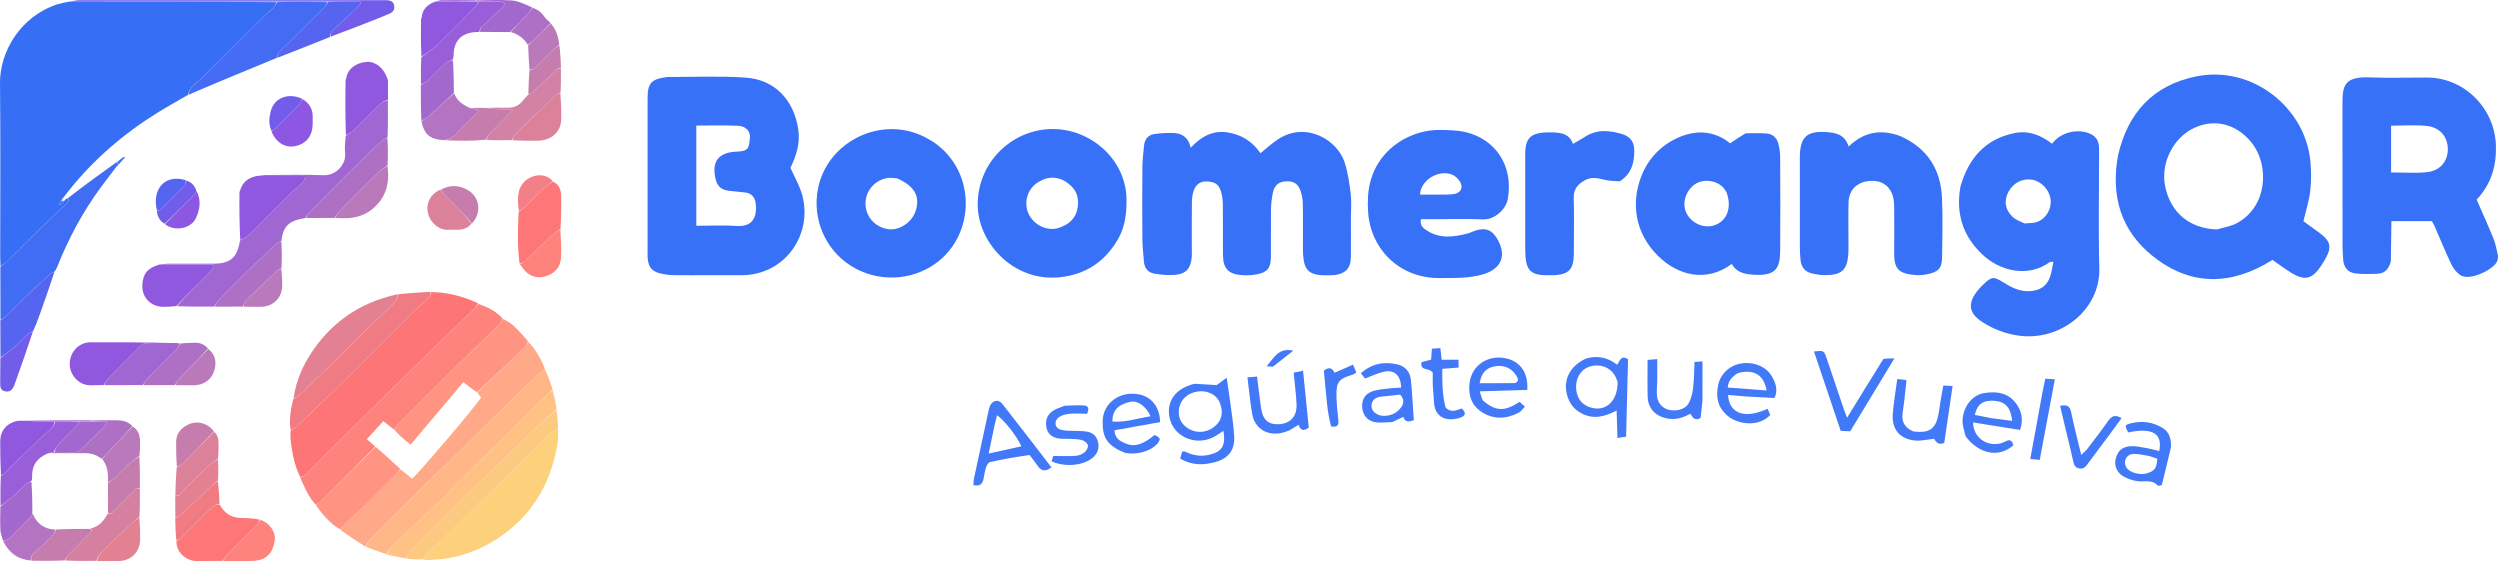 <svg width="637" height="143" viewBox="0 0 637 143" fill="none" xmlns="http://www.w3.org/2000/svg">
<path d="M539.662 39.669C542.164 28.67 548.662 21.717 559.522 19.486C573.899 16.533 587.356 27.457 588.677 41C588.924 43.535 588.938 46.14 588.647 48.665C588.355 51.191 587.546 53.658 586.914 56.362C588.116 57.234 589.451 58.199 590.783 59.17C593.876 61.424 594.282 62.88 592.378 66.18C589.091 71.876 587.115 71.837 582.283 68.518C581.223 67.789 580.179 67.035 579.022 66.219C568.604 72.788 558.198 73.019 548.471 65.215C540.433 58.766 537.807 50.012 539.662 39.669ZM564.879 58.473C566.623 57.93 568.523 57.668 570.083 56.796C577.778 52.496 578.169 42.33 573.979 36.701C570.845 32.491 565.339 29.771 559.22 32.527C553.718 35.005 550.463 41.593 551.688 47.503C553.058 54.114 557.791 58.212 564.879 58.473Z" fill="#3671F7"/>
<path d="M180.475 70.123C177.331 70.123 174.465 70.153 171.599 70.106C170.596 70.09 169.579 69.963 168.598 69.752C166.16 69.228 165.291 68.25 165.03 65.864C164.98 65.407 165.007 64.941 165.007 64.479C165.007 51.258 164.999 38.037 165.012 24.817C165.015 21.235 166.045 20.136 169.704 19.672C169.795 19.66 169.884 19.614 169.974 19.614C176.624 19.633 183.296 19.326 189.918 19.766C197.395 20.262 202.228 25.421 203.388 32.862C203.962 36.539 202.86 39.738 201.405 42.751C202.45 45.121 203.738 47.298 204.389 49.652C207.159 59.664 200.085 70.184 188.795 70.125C186.114 70.111 183.433 70.123 180.475 70.123ZM191.098 34.612C190.848 32.783 189.451 32.108 187.956 32.044C184.478 31.894 180.99 31.996 177.419 31.996C177.419 40.641 177.419 48.989 177.419 57.522C181.023 57.522 184.445 57.352 187.842 57.569C191.444 57.799 193.014 55.66 192.552 51.847C192.373 50.374 191.578 49.246 189.932 49.051C188.565 48.889 187.193 48.759 185.823 48.621C183.815 48.418 182.798 47.551 182.339 45.641C181.28 41.236 182.999 38.901 187.492 38.643C187.584 38.638 187.677 38.646 187.769 38.641C190.536 38.486 190.941 38.054 191.098 34.612Z" fill="#3771F7"/>
<path d="M609.192 66.556C608.687 68.614 607.561 69.708 605.645 69.76C603.831 69.808 601.995 69.891 600.203 69.675C598.212 69.436 597.149 68.1 597.038 66.072C596.973 64.874 596.877 63.675 596.875 62.475C596.863 50.55 596.883 38.624 596.861 26.698C596.852 22.024 597.121 19.474 603.743 19.719C608.636 19.9 613.541 19.744 618.441 19.757C627.972 19.782 635.765 27.702 635.965 37.218C636.074 42.374 634.785 46.871 631.05 50.864C632.464 54.111 633.949 57.373 635.296 60.691C635.842 62.036 636.138 63.492 636.443 64.92C636.552 65.432 636.46 66.05 636.273 66.549C635.493 68.624 629.264 71.723 626.89 70.107C625.96 69.474 625.134 68.466 624.646 67.445C623.137 64.283 621.818 61.031 620.413 57.818C620.195 57.322 619.915 56.854 619.647 56.341C616.269 56.341 612.959 56.341 609.333 56.341C609.297 59.726 609.262 63.022 609.192 66.556ZM609.252 39.386C609.252 40.833 609.252 42.28 609.252 43.94C612.486 43.94 615.428 44.171 618.317 43.878C621.556 43.55 623.495 41.368 623.69 38.527C623.924 35.127 621.871 32.444 618.28 32.08C615.393 31.786 612.452 32.02 609.252 32.02C609.252 34.469 609.252 36.656 609.252 39.386Z" fill="#3671F7"/>
<path d="M344.211 55.804C344.211 59.228 344.243 62.375 344.201 65.521C344.164 68.25 342.98 69.597 340.32 70.063C339.959 70.126 339.583 70.108 339.213 70.123C333.289 70.367 331.999 69.134 331.986 63.192C331.977 59.397 332.036 55.602 331.953 51.809C331.928 50.64 331.713 49.405 331.268 48.332C330.525 46.543 329.266 46.014 327.183 46.258C325.674 46.435 324.665 47.371 324.312 49.174C324.049 50.523 323.875 51.91 323.855 53.283C323.797 57.354 323.863 61.427 323.824 65.499C323.797 68.278 322.935 69.392 320.238 69.903C318.894 70.157 317.469 70.2 316.104 70.08C313.023 69.811 311.677 68.355 311.626 65.214C311.554 60.866 311.643 56.515 311.583 52.166C311.567 50.983 311.423 49.751 311.053 48.636C310.455 46.832 309.37 46.286 307.449 46.23C305.669 46.178 304.655 47.141 304.134 48.638C303.809 49.573 303.705 50.622 303.694 51.621C303.647 55.693 303.675 59.765 303.673 63.837C303.673 64.485 303.723 65.141 303.642 65.779C303.298 68.498 302.131 69.803 299.404 70.037C297.684 70.185 295.905 70.006 294.189 69.735C292.571 69.48 291.605 68.371 291.471 66.678C291.318 64.751 291.095 62.823 291.079 60.894C291.029 54.786 291.028 48.677 291.081 42.57C291.096 40.734 291.316 38.897 291.506 37.067C291.665 35.527 292.515 34.407 294.054 34.171C295.671 33.922 297.334 33.834 298.97 33.886C301.227 33.959 302.843 35.037 303.382 37.639C306.045 34.84 308.919 33.133 312.798 33.743C316.408 34.311 319.152 36.099 321.164 39.035C322.718 37.795 324.122 36.46 325.723 35.433C332.812 30.889 340.727 35.636 342.596 41.327C343.447 43.922 343.835 46.698 344.164 49.425C344.406 51.431 344.211 53.491 344.211 55.804Z" fill="#3771F7"/>
<path d="M499.547 47.411C501.692 40.172 505.948 35.386 513.338 33.905C516.935 33.184 520.036 34.457 522.858 36.623C524.992 33.758 529.268 32.627 532.597 34.091C533.893 34.661 534.625 35.672 534.787 37.059C534.873 37.79 534.848 38.535 534.848 39.274C534.851 48.982 534.648 58.695 534.905 68.395C535.183 78.946 524.914 87.049 514.278 85.506C511.054 85.039 508.048 83.927 505.267 82.163C501.948 80.058 500.813 77.571 504.323 73.524C504.625 73.176 504.969 72.863 505.301 72.541C507.484 70.421 507.933 70.364 510.56 72.014C512.537 73.257 514.552 74.281 517 74.192C519.636 74.096 521.444 73.023 522.338 70.593C522.772 69.412 522.897 68.117 523.201 66.688C522.659 66.758 522.367 66.708 522.201 66.829C517.017 70.605 509.771 69.437 504.801 64.557C499.979 59.823 498.324 54.193 499.547 47.411ZM515.855 56.936C516.942 56.816 518.107 56.907 519.099 56.534C521.422 55.663 522.81 53.114 522.484 50.747C522.156 48.361 520.16 46.227 517.864 45.805C515.437 45.36 513.08 46.514 511.815 48.767C510.537 51.044 510.852 53.426 512.846 55.294C513.562 55.965 514.548 56.349 515.855 56.936Z" fill="#3671F7"/>
<path d="M444.794 33.956C446.754 33.953 448.498 33.877 450.222 34.032C451.742 34.169 452.758 35.157 453.127 36.629C453.394 37.691 453.58 38.804 453.585 39.895C453.623 47.843 453.642 55.791 453.592 63.738C453.562 68.529 452.472 70.54 446.043 69.938C444.004 69.747 442.291 69.121 441.251 67.256C434.862 72.002 427.611 70.317 422.409 65.15C416.706 59.486 415.496 51.935 418.179 44.98C419.945 40.4 423.258 36.964 427.703 35.015C432.296 33.002 436.9 33.332 440.842 36.516C442.123 35.645 443.346 34.815 444.794 33.956ZM439.879 48.898C439.549 48.453 439.275 47.948 438.878 47.575C436.982 45.793 433.703 45.572 431.727 47.051C429.455 48.751 428.56 51.847 429.658 54.205C430.851 56.767 433.904 58.219 436.551 57.484C439.929 56.547 441.449 53.026 439.879 48.898Z" fill="#3771F7"/>
<path d="M366.576 70.85C356.238 70.782 349.221 63.195 348.606 54.154C348.424 51.466 348.492 48.836 349.178 46.255C351.631 37.028 360.3 33.056 366.734 33.109C369.028 33.128 371.392 33.164 373.6 33.705C380.7 35.443 385.696 41.841 384.2 50.681C383.776 53.185 380.93 56.032 377.868 55.903C373.527 55.72 369.173 55.857 364.824 55.857C363.919 55.857 363.014 55.857 362.056 55.857C361.721 57.571 362.754 58.231 363.763 58.856C367.04 60.884 370.495 60.392 373.957 59.49C374.667 59.304 375.328 58.936 376.033 58.721C378.528 57.958 380.094 58.539 381.441 60.768C384.031 65.054 382.52 68.458 378.096 69.83C374.377 70.982 370.618 70.806 366.576 70.85ZM366.744 49.586C368.027 49.543 369.338 49.651 370.586 49.42C372.229 49.116 372.87 47.794 372.036 46.335C371.583 45.542 370.728 44.759 369.88 44.45C366.375 43.174 361.976 45.967 361.825 49.586C363.295 49.586 364.759 49.586 366.744 49.586Z" fill="#3671F7"/>
<path d="M237.828 36.185C248.853 43.63 248.579 59.733 238.475 67.074C232.117 71.694 223.379 71.967 216.641 67.621C210.228 63.485 206.948 55.739 208.402 48.164C210.721 36.086 224.464 29.33 235.493 34.854C236.234 35.225 236.941 35.664 237.828 36.185ZM228.647 45.456C227.916 45.407 227.174 45.254 226.455 45.325C223.199 45.65 220.663 48.355 220.539 51.558C220.403 55.061 222.836 57.901 226.402 58.404C229.205 58.799 232.45 56.577 233.342 53.651C234.446 50.032 233.07 47.467 228.647 45.456Z" fill="#3771F7"/>
<path d="M284.929 60.827C281.85 66.21 277.435 69.407 271.509 70.443C258.829 72.66 249.383 62.225 249.131 52.584C248.847 41.743 257.484 33.126 267.801 32.881C277.807 32.643 287.049 40.65 287.041 51.01C287.038 54.394 286.714 57.644 284.929 60.827ZM271.344 46.142C268.803 44.763 266.383 45.076 264.089 46.712C261.639 48.458 260.809 51.883 262.139 54.61C263.497 57.394 266.922 58.993 269.748 58.074C272.261 57.257 274.108 55.76 274.58 52.962C275.059 50.123 274.135 47.918 271.344 46.142Z" fill="#3771F7"/>
<path d="M484.183 34.668C491.151 37.769 494.48 43.185 494.82 50.407C495.054 55.39 494.904 60.393 494.852 65.386C494.821 68.351 494.011 69.257 491.038 69.88C490.235 70.048 489.391 70.147 488.575 70.105C483.708 69.858 482.564 68.587 482.633 64.141C482.689 60.535 482.653 56.928 482.637 53.322C482.634 52.492 482.62 51.651 482.487 50.836C481.966 47.625 479.692 45.866 476.442 46.102C473.188 46.337 471.086 48.388 471.009 51.594C470.928 54.921 470.991 58.252 470.989 61.581C470.988 62.506 471.017 63.432 470.97 64.355C470.742 68.834 469.318 70.161 464.732 70.106C463.822 70.094 462.909 69.905 462.007 69.744C460.019 69.388 458.936 68.173 458.767 66.168C458.681 65.156 458.605 64.14 458.604 63.126C458.59 55.635 458.596 48.144 458.596 40.654C458.596 40.376 458.591 40.099 458.598 39.821C458.716 34.903 460.36 33.357 465.266 33.652C467.732 33.8 470.085 34.243 471.032 37.335C474.913 33.587 479.213 32.848 484.183 34.668Z" fill="#3671F7"/>
<path d="M412.681 46.204C411.132 46.117 409.748 46.076 408.449 45.724C406.873 45.298 405.388 45.101 403.89 45.898C402.047 46.877 400.92 48.193 400.987 50.486C401.107 54.641 401.021 58.801 401.02 62.959C401.02 63.606 401.036 64.254 401.016 64.9C400.898 68.738 399.647 69.983 395.782 70.121C389.78 70.336 388.628 69.225 388.627 63.216C388.627 55.916 388.627 48.616 388.627 41.316C388.627 40.854 388.637 40.392 388.626 39.93C388.508 34.894 389.994 33.502 396.003 33.757C397.88 33.836 399.958 34.174 400.78 36.659C401.862 36.031 402.817 35.541 403.704 34.95C406.859 32.85 410.195 33.172 413.544 34.244C415.526 34.879 416.439 36.332 416.419 38.467C416.39 41.575 415.71 44.324 412.681 46.204Z" fill="#3671F7"/>
<path d="M304.359 97.784C306.294 97.876 308.014 97.987 310.023 98.117C310.469 97.787 311.276 97.191 312.561 96.24C312.89 98.499 313.16 100.185 313.377 101.878C313.775 104.988 314.306 108.092 314.477 111.215C314.667 114.67 312.994 116.827 309.671 117.731C306.661 118.551 303.662 118.633 300.706 116.843C300.876 116.241 301.041 115.659 301.221 115.02C301.584 115.06 301.872 115.022 302.092 115.127C304.078 116.083 306.119 116.389 308.286 115.832C311.408 115.029 312.335 113.551 311.733 109.778C310.976 110.271 310.347 110.713 309.688 111.105C305.038 113.874 299.049 111.476 298.008 106.436C297.145 102.253 299.466 98.987 304.359 97.784ZM306.749 109.958C307.273 109.79 307.84 109.7 308.314 109.439C311.066 107.924 311.945 105.632 310.824 102.679C309.847 100.108 306.689 99.049 303.806 100.102C301.112 101.086 299.777 103.843 300.59 106.587C301.116 108.362 303.597 110.491 306.749 109.958Z" fill="#4279F8"/>
<path d="M404.149 91.338C407.123 90.505 409.635 91.083 412.019 92.916C412.753 92.198 412.837 90.304 414.827 91.545C414.668 97.913 414.504 104.499 414.335 111.27C413.666 111.369 413.087 111.455 412.132 111.597C412.06 109.273 411.994 107.136 411.915 104.61C408.827 106.22 406.038 106.877 403.117 105.396C401.47 104.561 400.291 103.346 399.621 101.637C397.956 97.385 399.631 93.437 404.149 91.338ZM412.172 97.274C411.908 96.685 411.714 96.051 411.368 95.515C410.075 93.514 407.742 92.701 405.272 93.328C403.162 93.864 401.66 95.891 401.591 98.294C401.514 101.003 402.72 102.924 405.005 103.73C408.953 105.125 412.187 102.44 412.172 97.274Z" fill="#4279F8"/>
<path d="M262.334 115.945C258.892 116.412 255.57 116.999 252.28 117.727C251.837 117.825 251.407 118.587 251.227 119.127C250.909 120.081 250.789 121.1 250.586 122.092C250.315 123.421 249.534 123.956 248 123.609C248.062 123.007 248.07 122.392 248.195 121.803C249.364 116.314 250.552 110.829 251.738 105.344C251.854 104.805 251.964 104.261 252.135 103.738C252.697 102.025 254.332 101.558 255.418 102.936C259.622 108.27 263.737 113.675 267.905 119.078C266.455 120.177 265.39 120.127 264.457 118.76C263.835 117.848 263.131 116.991 262.334 115.945ZM253.349 108.673C252.891 110.877 252.433 113.081 251.918 115.558C254.907 114.898 257.568 114.31 260.247 113.718C259.206 111.265 255.761 106.886 254.03 105.813C253.826 106.636 253.628 107.437 253.349 108.673Z" fill="#4279F8"/>
<path d="M500.848 111.18C500.498 109.745 500.028 108.488 500.058 107.242C500.141 103.713 502.477 100.644 505.55 100.155C508.969 99.612 512.3 100.094 514.333 103.802C515.295 105.557 515.432 107.439 514.698 109.543C510.678 108.901 506.726 108.27 502.732 107.632C502.795 111.547 506.331 113.958 510.031 112.888C510.468 112.761 510.866 112.502 511.291 112.327C512.416 111.864 512.766 112.58 513.012 113.453C509.392 116.686 504.333 115.802 500.848 111.18ZM507.081 106.5C508.93 106.744 510.779 106.988 512.704 107.242C512.325 103.776 510.927 102.31 508.118 102.119C505.287 101.928 503.797 102.967 503.186 105.721C504.333 105.936 505.476 106.15 507.081 106.5Z" fill="#4279F8"/>
<path d="M377.778 101.995C381.124 104.856 383.322 104.917 387.211 102.38C387.575 102.719 387.964 103.081 388.555 103.629C387.975 104.198 387.562 104.828 386.979 105.137C383.812 106.818 380.526 106.933 377.515 104.97C374.777 103.185 373.984 100.343 374.509 97.179C375.162 93.243 378.72 90.701 382.821 91.16C387.02 91.63 389.459 94.624 389.154 99.351C385.272 99.467 381.347 99.585 377.028 99.714C377.278 100.54 377.467 101.166 377.778 101.995ZM386.012 97.62C387.263 97.14 386.711 96.328 386.306 95.652C385.179 93.765 383.097 92.917 380.837 93.346C378.598 93.771 377.43 95.078 377.015 97.649C379.854 97.649 382.688 97.649 386.012 97.62Z" fill="#4279F8"/>
<path d="M286.781 115.412C282.196 113.674 280.778 111.555 280.975 107.016C281.144 103.155 284.483 100.248 288.669 100.319C292.776 100.39 295.526 103.143 295.599 107.556C291.8 108.235 287.947 108.925 283.994 109.632C283.984 111.666 285.374 112.405 286.813 113.003C289.105 113.954 291.231 113.301 294.157 110.839C294.42 110.966 294.756 111.081 295.035 111.279C295.245 111.428 295.382 111.681 295.519 111.848C295.295 113.594 291.421 116.196 286.781 115.412ZM283.446 107.411C286.784 107.678 289.9 106.57 293.171 106.057C291.987 103.508 289.941 101.989 288.061 102.381C285.339 102.947 283.411 104.212 283.446 107.411Z" fill="#4279F8"/>
<path d="M444.912 101.015C443.217 100.889 441.782 100.765 440.307 100.637C440.562 105.403 444.615 106.844 450.361 104.152C450.447 104.336 450.609 104.671 450.762 105.01C450.871 105.254 450.968 105.503 451.062 105.728C448.209 108.818 443.173 108.144 440.621 106.277C437.848 104.248 437.103 101.442 437.762 98.192C438.347 95.307 440.677 93.11 443.57 92.622C446.76 92.085 450.018 93.337 451.501 95.942C452.442 97.597 453.111 99.444 452.128 101.422C449.739 101.283 447.456 101.15 444.912 101.015ZM442.725 95.098C441.499 95.924 440.396 96.837 440.215 98.741C443.575 98.995 446.818 99.24 450.115 99.49C449.472 95.531 446.859 93.922 442.725 95.098Z" fill="#4279F8"/>
<path d="M479.882 91.464C480.725 91.321 481.429 91.321 482.696 91.321C478.822 97.713 475.178 103.725 471.441 109.891C470.706 109.857 469.914 109.82 469.012 109.777C466.721 102.98 464.465 96.287 462.197 89.558C464.696 89.297 464.737 89.283 465.389 91.179C466.915 95.619 468.396 100.075 469.9 104.522C470.071 105.027 470.279 105.519 470.632 106.441C473.808 101.271 476.776 96.439 479.882 91.464Z" fill="#4279F8"/>
<path d="M354.768 107.543C353.112 107.604 351.606 107.815 350.199 107.535C348.22 107.142 347.102 105.477 347.065 103.487C347.03 101.614 347.989 100.177 349.983 99.605C351.385 99.204 352.878 99.109 354.337 98.931C355.224 98.823 356.123 98.815 357.008 98.762C356.905 95.659 355.321 94.161 352.68 94.704C351.089 95.031 349.586 95.789 347.817 96.436C347.594 96.159 347.218 95.692 346.753 95.115C349.559 92.585 352.71 92.078 356.104 92.862C358.101 93.323 359.291 94.792 359.494 96.799C359.835 100.175 359.996 103.569 360.241 107.067C358.958 107.498 357.966 107.656 357.58 106.215C356.618 106.677 355.79 107.076 354.768 107.543ZM351.609 101.093C350.143 101.385 349.317 102.234 349.486 103.77C349.608 104.87 350.878 105.86 352.333 105.938C354.158 106.037 355.755 105.42 356.898 103.929C357.683 102.904 357.936 101.817 356.758 100.55C355.298 100.696 353.681 100.857 351.609 101.093Z" fill="#4279F8"/>
<path d="M553.18 113.846C552.399 117.212 551.63 120.346 550.834 123.591C550.466 123.653 549.931 123.88 549.81 123.742C548.396 122.133 546.543 122.809 544.829 122.622C543.581 122.486 542.291 122.066 541.184 121.469C539.336 120.473 538.614 118.593 539.106 116.804C539.673 114.747 540.843 113.752 543.13 113.69C544.311 113.658 545.511 113.91 546.686 114.121C547.86 114.331 549.014 114.65 550.181 114.923C551.066 110.423 548.44 108.908 542.266 110.181C541.361 108.497 541.381 108.263 542.806 107.892C545.709 107.138 548.508 107.48 551.073 109.066C552.731 110.091 553.222 111.754 553.18 113.846ZM547.733 116.214C546.379 116.014 545.023 115.633 543.673 115.656C541.763 115.689 540.829 117.716 541.886 119.238C542.691 120.397 545.228 121.106 546.885 120.635C549.007 120.032 549.5 119.38 549.673 116.888C549.181 116.709 548.671 116.523 547.733 116.214Z" fill="#4279F8"/>
<path d="M487.518 109.935C491.587 110.461 493.22 109.296 493.934 105.528C494.157 104.353 494.288 103.162 494.484 101.982C494.679 100.803 494.903 99.63 495.153 98.237C495.848 98.271 496.525 98.304 497.523 98.354C496.788 103.366 496.085 108.155 495.398 112.835C493.832 113.54 493.272 112.489 492.784 111.809C491.067 111.983 489.508 112.383 487.996 112.249C484.116 111.904 481.978 109.384 482.274 105.518C482.498 102.593 483.012 99.691 483.425 96.565C484.213 96.663 484.883 96.747 485.775 96.859C485.454 99.658 485.243 102.313 484.821 104.934C484.446 107.254 485.124 108.9 487.518 109.935Z" fill="#4279F8"/>
<path d="M433.788 102.178C433.622 103.798 433.469 105.16 433.319 106.493C431.964 107.289 431.294 106.499 430.722 105.401C428.805 106.48 426.833 107.08 424.611 106.594C421.7 105.958 419.903 104.014 419.821 101.019C419.738 97.984 419.803 94.944 419.803 91.7C420.793 91.62 421.451 91.567 422.276 91.5C422.276 93.363 422.291 95.004 422.27 96.644C422.254 97.934 422.113 99.227 422.169 100.513C422.256 102.507 423.427 103.963 425.132 104.395C427.153 104.906 429.443 104.306 430.3 102.703C430.928 101.529 431.264 100.126 431.421 98.789C431.666 96.69 431.651 94.561 431.756 92.222C432.457 92.172 433.118 92.126 433.801 92.079C433.801 95.503 433.801 98.711 433.788 102.178Z" fill="#4279F8"/>
<path d="M328.475 109.699C327.574 109.999 326.877 110.268 326.155 110.388C322.604 110.975 319.671 109.018 319.053 105.468C318.535 102.492 318.271 99.47 317.855 96.153C318.719 96.081 319.455 96.019 320.299 95.949C320.654 98.76 320.948 101.301 321.299 103.835C321.735 106.976 323.166 108.259 325.952 108.081C328.76 107.901 330.458 106.135 330.36 103.135C330.274 100.485 329.894 97.844 329.622 94.963C330.374 94.803 331.109 94.647 332.018 94.455C332.524 99.479 333 104.211 333.479 108.966C332.231 109.83 331.349 109.817 330.893 108.23C330.068 108.737 329.368 109.168 328.475 109.699Z" fill="#4279F8"/>
<path d="M271.289 103.382C273.066 103.331 274.63 103.201 276.176 103.316C277.484 103.412 277.528 104.299 276.958 105.433C275.386 105.433 273.739 105.245 272.155 105.479C269.95 105.805 268.888 106.787 268.945 107.94C269.006 109.185 270.027 109.701 272.462 109.757C273.844 109.789 275.232 109.785 276.603 109.927C278.341 110.107 279.504 111.062 279.826 112.838C280.137 114.554 279.46 115.883 278.085 116.889C275.604 118.706 271.099 119.029 267.924 117.523C268.107 116.99 268.297 116.435 268.381 116.188C270.435 116.188 272.255 116.274 274.061 116.148C274.846 116.094 275.717 115.751 276.332 115.264C276.822 114.877 277.292 114.021 277.2 113.468C277.113 112.95 276.343 112.337 275.756 112.16C274.809 111.875 273.766 111.885 272.761 111.826C271.848 111.771 270.923 111.862 270.017 111.762C268.137 111.555 266.965 110.567 266.643 109.021C266.266 107.215 266.758 105.683 268.31 104.665C269.145 104.118 270.144 103.82 271.289 103.382Z" fill="#4279F8"/>
<path d="M526.525 110.187C525.966 107.82 525.454 105.678 524.913 103.419C526.556 103.058 527.405 103.346 527.75 105.087C528.446 108.595 529.378 112.055 530.299 115.899C530.984 115.238 531.466 114.876 531.818 114.414C533.614 112.061 535.429 109.719 537.129 107.298C538.014 106.038 538.928 105.524 540.564 106.557C539.7 107.747 538.863 108.923 538 110.081C536.012 112.751 534 115.403 532.022 118.081C531.462 118.839 530.998 119.579 529.823 119.368C528.662 119.16 528.436 118.405 528.229 117.426C527.734 115.077 527.13 112.75 526.525 110.187Z" fill="#4279F8"/>
<path d="M368.324 103.809C369.784 105.354 371.209 104.429 372.471 104.085C373.468 105.032 373.551 105.849 372.341 106.318C369.159 107.553 365.546 106.758 365.381 102.434C365.328 101.06 365.138 99.691 365.081 98.317C365.029 97.046 365.07 95.772 365.07 94.981C364.147 93.516 361.808 94.738 362.205 92.277C362.891 92.097 363.653 91.897 364.644 91.637C364.705 90.814 364.77 89.932 364.85 88.844C365.445 88.803 366.127 88.756 367.006 88.695C367.119 89.724 367.215 90.593 367.332 91.653C368.788 91.653 370.14 91.653 371.643 91.653C371.643 92.437 371.643 93.016 371.643 93.659C370.225 93.77 368.971 93.868 367.494 93.984C367.465 97.317 367.48 100.485 368.324 103.809Z" fill="#4279F8"/>
<path d="M520.444 99.855C520.693 98.642 520.898 97.653 521.138 96.492C521.88 96.536 522.557 96.576 523.577 96.636C522.271 103.601 521.006 110.34 519.721 117.191C518.944 117.111 518.337 117.049 517.314 116.943C518.361 111.223 519.381 105.651 520.444 99.855Z" fill="#4279F8"/>
<path d="M339.169 108.646C338.704 106.835 338.376 105.132 338.185 103.413C337.851 100.414 337.601 97.405 337.32 94.436C338.608 93.419 339.506 93.764 340.046 94.976C341.627 94.281 343.099 93.632 344.757 92.903C345.106 93.737 345.333 94.28 345.574 94.856C345.253 95.098 345.069 95.329 344.837 95.398C341.082 96.53 340.465 97.252 340.536 100.99C340.574 103.002 340.782 105.016 341.014 107.017C341.17 108.356 340.742 108.956 339.169 108.646Z" fill="#4279F8"/>
<path d="M324.315 93.421C323.788 93.41 323.44 93.376 322.736 93.308C324.608 91.2 325.689 88.526 329.515 89.341C327.694 90.812 326.093 92.106 324.315 93.421Z" fill="#4279F8"/>
<path d="M0.123 67.799C0.098 67.061 0.053 66.323 0.052 65.586C0.047 50.801 0.159 36.015 0.001 21.231C-0.085 13.191 5.206 4.165 14.582 1.113C15.456 0.829 16.362 0.648 17.57 0.422C35.411 0.42 52.936 0.415 70.46 0.545C70.198 1.142 70.017 1.682 69.658 2.045C68.928 2.783 68.058 3.381 67.322 4.114C62.256 9.152 57.216 14.215 52.153 19.255C51.547 19.858 50.851 20.368 50.199 20.924C49.165 21.804 48.212 22.742 47.914 24.144C47.914 24.144 47.879 24.139 47.816 24.152C47.646 24.21 47.571 24.285 47.525 24.39C45.08 25.815 42.6 27.184 40.196 28.675C31.487 34.074 23.811 40.658 17.429 48.707C16.861 49.424 16.31 50.153 15.614 51.048C15.327 51.481 15.176 51.742 15.025 52.004C15.136 52.089 15.247 52.174 15.357 52.258C15.704 51.887 16.051 51.516 16.397 51.144C16.582 50.907 16.767 50.67 17.157 50.507C17.744 51.447 17.009 51.817 16.557 52.252C14.3 54.427 11.983 56.541 9.741 58.732C7.052 61.359 4.429 64.054 1.747 66.688C1.286 67.14 0.668 67.432 0.123 67.799Z" fill="#366FF6"/>
<path d="M109.722 74.432C113.536 74.413 117.158 75.293 120.655 76.763C121.04 76.925 121.443 77.043 121.825 77.345C121.33 78.067 120.888 78.664 120.362 79.175C116.963 82.476 113.527 85.739 110.138 89.049C103.662 95.375 97.195 101.709 90.751 108.068C86.627 112.138 82.553 116.259 78.452 120.353C77.896 120.908 77.422 121.629 76.463 121.488C75.188 118.881 74.576 116.089 74.18 113.242C74.029 112.156 73.972 111.057 74.023 109.787C74.735 109.243 75.371 108.953 75.846 108.496C80.458 104.047 85.067 99.595 89.628 95.094C94.371 90.413 99.044 85.661 103.78 80.973C105.396 79.373 107.108 77.87 108.781 76.328C109.339 75.813 109.838 75.277 109.722 74.432Z" fill="#FE7577"/>
<path d="M76.464 121.62C77.421 121.629 77.896 120.908 78.452 120.353C82.553 116.259 86.627 112.138 90.751 108.068C97.195 101.709 103.662 95.375 110.138 89.049C113.527 85.739 116.963 82.476 120.362 79.175C120.888 78.664 121.33 78.067 121.924 77.442C124.216 78.284 126.392 79.2 128.103 81.219C127.788 81.921 127.421 82.493 126.947 82.956C122.895 86.912 118.797 90.822 114.764 94.798C110.33 99.17 105.947 103.593 101.555 108.007C101.128 108.436 100.794 108.957 100.297 109.381C99.35 108.656 98.525 107.984 97.679 107.296C96.266 108.838 94.994 110.226 93.45 111.911C94.239 112.549 94.946 113.12 95.601 113.805C90.922 118.571 86.302 123.229 81.658 127.863C81.335 128.185 80.833 128.327 80.414 128.553C78.597 126.577 77.566 124.145 76.464 121.62Z" fill="#FF837D"/>
<path d="M40.786 67.395C41.449 67.321 42.111 67.186 42.774 67.183C46.654 67.165 50.535 67.179 54.415 67.181C58.719 67.184 60.451 65.653 61.155 61.274C61.973 60.782 62.691 60.531 63.183 60.048C66.834 56.459 70.433 52.819 74.066 49.211C74.629 48.652 75.291 48.192 75.885 47.662C76.686 46.946 77.64 46.322 77.737 44.836C73.638 44.836 69.647 44.836 65.656 44.836C66.314 44.752 66.971 44.598 67.629 44.595C72.561 44.579 77.499 44.459 82.425 44.645C85.64 44.766 88.229 41.836 87.938 39.053C87.792 37.651 87.926 36.22 88.095 34.63C88.803 34.095 89.42 33.806 89.883 33.357C91.831 31.468 93.705 29.503 95.665 27.626C96.577 26.752 97.462 25.767 98.834 25.573C98.856 28.669 98.879 31.765 98.744 35.036C98.307 35.32 97.969 35.363 97.756 35.549C96.414 36.72 95.049 37.873 93.786 39.125C88.793 44.075 83.828 49.053 78.873 54.042C78.46 54.458 78.201 55.028 77.87 55.526C77.388 55.624 76.905 55.715 76.425 55.82C73.388 56.482 72.026 58.087 71.71 61.347C71.184 61.696 70.748 61.818 70.454 62.092C67.985 64.4 65.518 66.709 63.099 69.068C60.591 71.514 58.125 74.002 55.672 76.503C55.219 76.965 54.914 77.574 54.541 78.116C51.445 78.134 48.349 78.152 45.097 78.02C47.527 75.251 50.086 72.604 52.718 70.033C53.452 69.316 54.358 68.793 54.358 67.395C49.768 67.395 45.277 67.395 40.786 67.395Z" fill="#A066D2"/>
<path d="M93.052 139.223C90.952 137.905 88.852 136.588 86.768 135.021C87.191 134.312 87.565 133.819 88.009 133.401C89.616 131.887 91.283 130.435 92.861 128.891C95.544 126.266 98.184 123.595 100.828 120.93C101.256 120.498 101.61 119.994 102.107 119.591C103.15 120.438 104.085 121.218 104.997 121.978C106.207 121.173 121.508 103.128 122.581 101.281C122.231 100.867 121.878 100.451 121.639 99.981C125.7 96.134 129.655 92.349 133.579 88.532C133.994 88.128 134.224 87.534 134.54 87.028C136.488 88.983 137.804 91.35 138.854 94.004C138.208 94.586 137.613 94.927 137.135 95.39C132.291 100.082 127.459 104.788 122.637 109.504C116.319 115.684 110.004 121.866 103.708 128.068C100.462 131.265 97.251 134.497 94.05 137.739C93.638 138.156 93.381 138.724 93.052 139.223Z" fill="#FFA988"/>
<path d="M142.183 109.282C142.396 112.142 141.793 114.913 141.042 117.622C138.58 126.5 133.331 133.305 125.438 138.051C120.881 140.79 115.939 142.319 110.621 142.61C109.773 142.656 108.927 142.743 107.979 142.6C108.243 141.907 108.55 141.364 108.982 140.952C110.404 139.596 111.909 138.326 113.313 136.953C115.957 134.366 118.534 131.713 121.171 129.119C127.492 122.899 133.822 116.689 140.18 110.507C140.727 109.975 141.51 109.685 142.183 109.282Z" fill="#FDD07C"/>
<path d="M93.161 139.299C93.381 138.724 93.639 138.156 94.05 137.739C97.251 134.497 100.462 131.265 103.708 128.068C110.004 121.866 116.319 115.684 122.637 109.504C127.459 104.788 132.291 100.082 137.135 95.39C137.613 94.927 138.208 94.586 138.865 94.138C139.603 95.707 140.226 97.326 140.791 99.207C139.648 100.458 138.529 101.414 137.483 102.444C134.906 104.981 132.384 107.573 129.801 110.103C125.451 114.365 121.054 118.58 116.713 122.852C115.535 124.011 114.532 125.348 113.366 126.521C112.33 127.562 111.148 128.457 110.085 129.473C108.661 130.836 107.313 132.278 105.889 133.641C104.382 135.084 102.76 136.413 101.313 137.911C100.315 138.944 98.87 139.652 98.57 141.267C96.804 140.636 95.037 140.006 93.161 139.299Z" fill="#FFB787"/>
<path d="M0.091 67.969C0.668 67.432 1.286 67.14 1.746 66.687C4.429 64.054 7.052 61.359 9.741 58.732C11.983 56.541 14.3 54.427 16.557 52.252C17.009 51.817 17.743 51.447 17.271 50.501C21.333 47.369 25.485 44.316 29.845 41.223C30.053 41.48 30.054 41.777 30.056 42.074C30.056 42.074 29.991 42.201 29.908 42.255C29.826 42.309 29.732 42.395 29.732 42.395C28.359 44.202 26.959 45.989 25.619 47.82C21.088 54.015 17.48 60.719 14.644 67.844C14.484 68.244 14.306 68.637 13.945 69.157C13.431 69.439 13.047 69.529 12.794 69.762C10.715 71.68 8.641 73.605 6.605 75.568C4.918 77.194 3.302 78.894 1.615 80.52C1.194 80.927 0.623 81.177 0.121 81.5C0.1 77.047 0.079 72.594 0.091 67.969Z" fill="#416CF4"/>
<path d="M134.511 86.907C134.224 87.534 133.994 88.128 133.579 88.532C129.655 92.349 125.7 96.134 121.525 99.937C120.25 99.108 119.204 98.27 118.07 97.363C113.567 102.699 109.142 107.943 104.629 113.292C102.962 112.057 101.618 110.828 100.417 109.435C100.794 108.957 101.128 108.436 101.555 108.007C105.947 103.593 110.331 99.17 114.764 94.798C118.797 90.822 122.895 86.912 126.947 82.956C127.421 82.493 127.788 81.921 128.218 81.273C129.112 81.751 130.083 82.26 130.855 82.982C132.132 84.178 133.28 85.511 134.511 86.907Z" fill="#FF9483"/>
<path d="M48.048 24.129C48.212 22.742 49.165 21.804 50.199 20.924C50.851 20.368 51.547 19.857 52.153 19.255C57.216 14.215 62.256 9.152 67.321 4.113C68.058 3.381 68.928 2.783 69.658 2.045C70.017 1.682 70.198 1.142 70.634 0.539C75.012 0.402 79.215 0.407 83.407 0.542C83.141 1.078 82.953 1.55 82.623 1.879C78.832 5.655 75.007 9.396 71.233 13.187C70.844 13.578 70.718 14.231 70.47 14.762C65.981 16.619 61.486 18.461 57.005 20.336C54.054 21.571 51.123 22.853 48.048 24.129Z" fill="#446BF3"/>
<path d="M109.599 74.352C109.838 75.277 109.339 75.813 108.781 76.328C107.108 77.87 105.396 79.373 103.78 80.973C99.044 85.661 94.371 90.413 89.628 95.094C85.067 99.595 80.458 104.047 75.846 108.496C75.371 108.953 74.735 109.243 74.055 109.631C73.629 106.996 74.051 104.396 74.726 101.65C75.316 101.269 75.804 101.115 76.138 100.799C79.257 97.842 82.371 94.88 85.443 91.875C88.214 89.165 90.909 86.377 93.678 83.666C95.958 81.435 98.337 79.302 100.585 77.04C101.098 76.524 101.257 75.656 101.579 74.95C104.211 74.724 106.844 74.498 109.599 74.352Z" fill="#F17B83"/>
<path d="M98.673 141.347C98.87 139.652 100.315 138.945 101.313 137.911C102.76 136.413 104.382 135.084 105.889 133.641C107.313 132.278 108.661 130.836 110.085 129.474C111.148 128.457 112.329 127.562 113.365 126.521C114.532 125.348 115.535 124.011 116.713 122.852C121.054 118.58 125.451 114.365 129.801 110.103C132.384 107.573 134.906 104.981 137.483 102.444C138.529 101.414 139.648 100.458 140.79 99.353C141.214 100.874 141.581 102.511 141.807 104.318C139.486 106.451 137.299 108.407 135.133 110.385C134.329 111.119 133.577 111.91 132.797 112.671C127.695 117.651 122.589 122.627 117.491 127.612C116.228 128.847 114.991 130.108 113.742 131.357C110.609 134.49 107.465 137.612 104.355 140.769C103.949 141.182 103.721 141.771 103.41 142.278C101.866 141.995 100.321 141.711 98.673 141.347Z" fill="#FFC184"/>
<path d="M101.999 119.523C101.61 119.994 101.256 120.498 100.828 120.93C98.184 123.595 95.544 126.266 92.861 128.891C91.283 130.435 89.616 131.887 88.009 133.401C87.565 133.819 87.191 134.312 86.738 134.905C84.113 133.466 82.257 131.173 80.45 128.675C80.833 128.327 81.335 128.185 81.658 127.863C86.302 123.229 90.922 118.571 95.714 113.857C97.919 115.705 99.959 117.614 101.999 119.523Z" fill="#FF9483"/>
<path d="M103.534 142.364C103.721 141.771 103.949 141.182 104.355 140.769C107.465 137.612 110.609 134.49 113.742 131.357C114.991 130.108 116.228 128.847 117.491 127.612C122.589 122.627 127.695 117.651 132.797 112.671C133.577 111.91 134.329 111.119 135.133 110.385C137.299 108.407 139.487 106.452 141.791 104.474C142.028 105.957 142.139 107.454 142.216 109.116C141.51 109.685 140.728 109.975 140.18 110.507C133.822 116.689 127.492 122.899 121.171 129.119C118.535 131.713 115.957 134.366 113.313 136.953C111.909 138.326 110.404 139.596 108.982 140.952C108.55 141.364 108.243 141.907 107.862 142.522C106.449 142.586 105.054 142.517 103.534 142.364Z" fill="#FCC981"/>
<path d="M101.437 74.946C101.257 75.656 101.098 76.524 100.585 77.04C98.337 79.302 95.958 81.435 93.678 83.666C90.909 86.377 88.214 89.165 85.443 91.875C82.371 94.88 79.257 97.842 76.138 100.799C75.804 101.115 75.316 101.269 74.773 101.503C75.542 96.252 77.825 91.621 81.08 87.457C86.274 80.811 93.075 76.722 101.437 74.946Z" fill="#E38192"/>
<path d="M56.757 142.91C54.607 142.931 52.457 142.944 50.307 142.974C47.894 143.008 44.933 141.164 44.952 137.924C45.612 137.374 46.195 137.033 46.662 136.575C48.932 134.345 51.176 132.088 53.419 129.831C54.127 129.119 54.862 128.492 55.949 128.536C57.209 130.937 59.176 132.065 61.905 131.997C63.298 131.962 64.696 132.145 66.219 132.407C65.961 133.053 65.609 133.555 65.183 133.985C62.761 136.43 60.308 138.846 57.897 141.304C57.443 141.767 57.134 142.371 56.757 142.91Z" fill="#FE7778"/>
<path d="M132.357 67.054C132.231 65.481 132.028 63.909 131.998 62.334C131.945 59.585 132 56.834 132.164 53.907C132.815 53.413 133.38 53.168 133.795 52.767C135.499 51.121 137.134 49.403 138.847 47.766C139.45 47.191 140.203 46.773 140.888 46.283C142.553 47 142.961 48.458 142.986 50.05C143.029 52.763 142.979 55.477 142.81 58.366C142.241 58.776 141.764 58.941 141.426 59.257C139.007 61.511 136.613 63.792 134.221 66.075C133.687 66.584 133.219 67.184 132.357 67.054Z" fill="#FE7778"/>
<path d="M65.516 44.836C69.647 44.836 73.638 44.836 77.737 44.836C77.641 46.322 76.686 46.946 75.885 47.662C75.291 48.192 74.63 48.652 74.066 49.211C70.433 52.819 66.834 56.459 63.183 60.048C62.691 60.531 61.973 60.782 61.21 61.149C61.013 57.172 60.966 53.188 61.02 48.987C61.171 48.689 61.192 48.601 61.184 48.507C61.815 46.408 63.26 45.24 65.516 44.836Z" fill="#9058DE"/>
<path d="M98.866 25.404C97.462 25.767 96.577 26.752 95.665 27.626C93.705 29.503 91.831 31.468 89.883 33.357C89.42 33.806 88.803 34.095 88.132 34.46C87.989 29.871 87.969 25.281 88.052 20.472C88.203 20.171 88.223 20.082 88.213 19.987C88.56 17.49 90.806 15.933 93.467 15.774C95.675 15.642 97.769 17.3 98.639 19.907C98.683 20.231 98.746 20.317 98.842 20.38C98.86 21.998 98.879 23.616 98.866 25.404Z" fill="#9058DE"/>
<path d="M26.394 98.112C25.287 98.133 24.179 98.173 23.072 98.17C19.779 98.161 17.76 95.272 17.761 92.72C17.761 89.786 20.043 87.229 23.029 87.217C29.738 87.189 36.448 87.253 43.12 87.341C41.177 87.403 39.272 87.365 37.37 87.431C36.886 87.447 36.294 87.668 35.955 88.002C33.114 90.805 30.309 93.645 27.523 96.503C27.072 96.966 26.767 97.572 26.394 98.112Z" fill="#9058DE"/>
<path d="M40.65 67.398C45.277 67.395 49.768 67.395 54.358 67.395C54.358 68.793 53.452 69.316 52.718 70.033C50.086 72.604 47.527 75.251 44.925 77.993C43.803 78.137 42.695 78.184 41.587 78.174C38.328 78.144 36.062 75.702 36.27 72.47C36.45 69.692 37.638 68.273 40.65 67.398Z" fill="#9058DE"/>
<path d="M78.042 55.551C78.201 55.028 78.46 54.458 78.873 54.042C83.828 49.053 88.793 44.075 93.786 39.125C95.049 37.873 96.414 36.72 97.756 35.549C97.969 35.363 98.307 35.32 98.712 35.205C98.859 37.433 98.882 39.667 98.755 42.093C97.828 42.866 96.97 43.368 96.283 44.043C92.917 47.35 89.588 50.694 86.271 54.051C85.861 54.465 85.604 55.031 85.276 55.527C82.922 55.544 80.568 55.56 78.042 55.551Z" fill="#AE70C4"/>
<path d="M35.633 124.457C35.65 126.811 35.666 129.165 35.533 131.705C34.865 132.305 34.316 132.689 33.831 133.141C31.725 135.1 29.616 137.057 27.552 139.061C26.378 140.2 25.04 141.236 24.548 142.915C21.947 142.93 19.347 142.945 16.588 142.814C16.806 142.198 17.145 141.69 17.566 141.262C19.281 139.515 21.031 137.802 22.744 136.053C23.079 135.712 23.769 135.339 23.051 134.684C25.368 134.132 26.573 132.564 27.523 130.753C28.312 131.283 28.57 130.582 28.915 130.247C30.551 128.662 32.152 127.042 33.756 125.424C34.282 124.895 34.777 124.333 35.633 124.457Z" fill="#D5809E"/>
<path d="M0.126 128.898C0.107 126.421 0.087 123.944 0.221 121.282C0.632 120.942 0.931 120.83 1.139 120.625C2.623 119.169 4.066 117.671 5.564 116.23C7.673 114.201 9.852 112.244 11.931 110.185C12.716 109.408 13.921 108.844 13.977 107.425C16.132 107.425 18.114 107.426 20.084 107.554C19.703 108.16 19.374 108.678 18.955 109.109C17.539 110.564 16.057 111.955 14.677 113.443C14.255 113.897 14.082 114.582 13.667 115.17C13.134 115.271 12.731 115.363 12.206 115.515C9.339 116.694 8.037 118.729 8.187 121.696C8.202 121.995 8.134 122.299 7.978 122.603C7.396 122.886 6.883 123.103 6.496 123.457C5.59 124.287 4.798 125.245 3.864 126.036C2.668 127.049 1.376 127.949 0.126 128.898Z" fill="#985FD8"/>
<path d="M107.263 21.501C107.239 19.27 107.215 17.04 107.352 14.637C108.846 13.437 110.285 12.521 111.491 11.361C114.711 8.265 117.841 5.074 120.978 1.893C121.384 1.481 121.622 0.904 122.111 0.402C123.323 0.401 124.365 0.351 125.4 0.415C126.446 0.48 127.562 0.102 128.628 0.808C128.478 1.14 128.422 1.471 128.227 1.66C126.829 3.016 125.403 4.345 123.984 5.681C123.248 6.374 122.229 6.874 122.15 8.148C121.627 8.177 121.259 8.161 120.895 8.194C117.499 8.495 115.639 10.514 115.586 13.935C115.579 14.36 115.529 14.785 115.367 15.21C114.657 15.493 113.972 15.659 113.523 16.078C111.959 17.537 110.504 19.114 108.944 20.579C108.493 21.003 107.829 21.2 107.263 21.501Z" fill="#985FD8"/>
<path d="M0.089 81.671C0.623 81.178 1.194 80.927 1.615 80.52C3.302 78.894 4.918 77.194 6.605 75.568C8.641 73.605 10.715 71.68 12.794 69.762C13.047 69.529 13.431 69.439 13.877 69.28C12.617 73.156 11.236 77.037 9.847 80.914C9.453 82.015 9.036 83.108 8.447 84.334C7.76 84.779 7.194 85.027 6.763 85.423C5.766 86.338 4.889 87.388 3.863 88.266C2.671 89.286 1.371 90.18 0.118 91.129C0.098 88.034 0.078 84.938 0.089 81.671Z" fill="#5565EF"/>
<path d="M130.454 35.699C128.344 35.737 126.235 35.774 123.962 35.644C124.139 34.983 124.419 34.432 124.83 34.007C126.329 32.455 127.877 30.95 129.393 29.414C129.757 29.045 130.068 28.622 130.709 27.86C128.886 27.837 127.5 27.851 126.117 27.791C125.339 27.757 124.566 27.601 123.963 27.476C125.901 27.448 127.668 27.41 129.433 27.449C130.801 27.479 131.947 27.027 132.868 26.045C133.445 25.43 133.946 24.744 134.613 24.083C134.963 23.972 135.224 23.914 135.394 23.757C137.294 22.009 139.181 20.248 141.068 18.486C141.601 17.988 142.035 17.326 142.912 17.436C142.935 19.421 142.958 21.406 142.823 23.564C142.294 23.925 141.85 24.038 141.562 24.313C138.136 27.58 134.721 30.859 131.34 34.172C130.934 34.569 130.744 35.185 130.454 35.699Z" fill="#D182A5"/>
<path d="M121.938 0.403C121.622 0.904 121.384 1.481 120.978 1.893C117.841 5.074 114.711 8.265 111.491 11.361C110.286 12.521 108.846 13.438 107.388 14.468C107.239 11.369 107.215 8.268 107.281 4.94C107.439 4.62 107.468 4.516 107.457 4.402C107.627 2.393 108.827 1.193 110.882 0.415C114.523 0.403 117.861 0.4 121.322 0.398C121.61 0.401 121.774 0.402 121.938 0.403Z" fill="#9058DE"/>
<path d="M26.565 98.14C26.767 97.573 27.072 96.966 27.523 96.503C30.309 93.645 33.114 90.805 35.955 88.002C36.294 87.668 36.886 87.447 37.37 87.431C39.271 87.365 41.177 87.403 43.253 87.406C44.183 87.391 44.941 87.371 45.849 87.504C45.593 88.178 45.234 88.747 44.773 89.215C42.365 91.656 39.919 94.059 37.518 96.508C37.068 96.968 36.766 97.574 36.395 98.113C33.176 98.131 29.956 98.149 26.565 98.14Z" fill="#A066D2"/>
<path d="M70.603 14.758C70.718 14.231 70.844 13.578 71.233 13.187C75.007 9.396 78.832 5.655 82.622 1.879C82.953 1.55 83.141 1.078 83.581 0.538C85.118 0.403 86.47 0.395 87.822 0.406C89.138 0.416 90.455 0.444 91.771 0.465C91.828 0.606 91.885 0.747 91.942 0.889C91.411 1.441 90.902 2.016 90.346 2.541C88.564 4.224 86.769 5.891 84.973 7.557C84.457 8.035 84.039 8.544 84.205 9.314C84.205 9.314 84.191 9.318 84.117 9.33C83.951 9.372 83.884 9.431 83.842 9.518C79.474 11.263 75.105 13.008 70.603 14.758Z" fill="#5565EF"/>
<path d="M54.712 78.141C54.914 77.574 55.219 76.965 55.673 76.503C58.125 74.002 60.591 71.514 63.099 69.068C65.518 66.709 67.985 64.399 70.454 62.092C70.748 61.818 71.184 61.696 71.679 61.498C71.826 63.725 71.849 65.957 71.716 68.365C71.282 68.646 70.936 68.679 70.736 68.868C67.991 71.451 65.249 74.04 62.556 76.677C62.212 77.013 62.142 77.63 61.946 78.117C59.592 78.133 57.238 78.15 54.712 78.141Z" fill="#AE70C4"/>
<path d="M13.804 107.427C13.921 108.844 12.716 109.408 11.931 110.185C9.852 112.244 7.673 114.201 5.564 116.23C4.066 117.671 2.623 119.169 1.139 120.625C0.931 120.83 0.632 120.942 0.249 121.11C0.099 118.242 0.051 115.362 0.056 112.481C0.061 109.893 1.463 108.077 3.949 107.351C4.301 107.248 4.664 107.182 5.279 107.201C8.292 107.343 11.048 107.385 13.804 107.427Z" fill="#9058DE"/>
<path d="M84.342 9.305C84.04 8.544 84.457 8.036 84.973 7.557C86.769 5.891 88.565 4.224 90.346 2.541C90.902 2.016 91.411 1.441 91.942 0.889C91.885 0.748 91.828 0.606 91.771 0.465C90.455 0.445 89.139 0.416 87.822 0.406C86.471 0.396 85.119 0.403 83.593 0.408C79.215 0.407 75.012 0.402 70.635 0.403C52.936 0.415 35.411 0.42 17.717 0.419C18.451 0.287 19.356 0.054 20.261 0.053C46.113 0.037 71.965 0.045 97.816 0.048C98.063 0.048 98.311 0.037 98.557 0.052C99.722 0.12 100.272 0.531 100.431 1.439C100.592 2.356 100.256 3.053 99.257 3.483C97.39 4.285 95.495 5.023 93.603 5.763C90.565 6.951 87.521 8.12 84.342 9.305Z" fill="#725DEA"/>
<path d="M111.942 35.596C109.333 35.257 107.984 33.939 107.387 30.891C108.054 30.396 108.652 30.096 109.134 29.665C111.323 27.707 113.479 25.711 115.735 23.817C116.484 25.782 117.997 26.725 119.807 27.547C120.533 27.765 121.164 27.883 122.053 28.049C121.541 28.645 121.218 29.067 120.848 29.442C119.463 30.847 117.932 32.131 116.703 33.659C115.415 35.261 113.925 35.922 111.942 35.596Z" fill="#B375C1"/>
<path d="M36.567 98.138C36.766 97.574 37.068 96.968 37.519 96.508C39.919 94.059 42.365 91.656 44.773 89.215C45.234 88.747 45.593 88.179 46.01 87.526C47.173 87.376 48.327 87.388 49.477 87.329C50.827 87.259 51.984 87.661 52.993 88.799C50.56 91.516 48.096 93.993 45.667 96.505C45.218 96.97 44.913 97.573 44.541 98.113C41.94 98.13 39.339 98.146 36.567 98.138Z" fill="#AE70C4"/>
<path d="M130.62 35.757C130.744 35.185 130.934 34.569 131.34 34.172C134.721 30.859 138.136 27.58 141.561 24.313C141.85 24.038 142.294 23.925 142.79 23.734C142.946 26.005 143.06 28.282 142.987 30.553C142.888 33.649 140.48 35.775 137.058 35.853C134.969 35.901 132.876 35.832 130.62 35.757Z" fill="#DB829A"/>
<path d="M56.93 142.936C57.134 142.371 57.443 141.767 57.897 141.304C60.308 138.846 62.761 136.43 65.183 133.985C65.609 133.555 65.961 133.053 66.362 132.466C68.783 133.282 70.365 135.629 69.987 137.859C69.423 141.18 67.696 142.672 64.819 142.895C62.26 143.094 59.675 142.952 56.93 142.936Z" fill="#FF837D"/>
<path d="M115.648 23.729C113.48 25.711 111.323 27.707 109.134 29.665C108.652 30.096 108.054 30.396 107.384 30.759C107.237 27.788 107.213 24.815 107.226 21.672C107.829 21.2 108.493 21.003 108.945 20.579C110.504 19.114 111.959 17.537 113.523 16.078C113.972 15.659 114.658 15.493 115.404 15.381C115.598 18.277 115.623 21.003 115.648 23.729Z" fill="#A368CE"/>
<path d="M77.102 25.268C78.889 26.331 79.755 27.894 79.676 29.98C79.657 30.47 79.673 30.961 79.671 31.452C79.658 34.633 78.083 36.649 75.145 37.245C72.684 37.744 70.283 36.312 69.175 33.469C69.504 33.205 69.751 33.123 69.916 32.959C72.127 30.767 74.337 28.573 76.519 26.352C76.795 26.071 76.912 25.633 77.102 25.268Z" fill="#8D56E3"/>
<path d="M54.542 110.005C55.459 110.765 55.648 111.824 55.678 112.918C55.713 114.18 55.682 115.445 55.528 116.893C54.677 117.551 53.891 117.936 53.293 118.514C50.999 120.731 48.768 123.011 46.509 125.264C45.995 125.776 45.548 126.418 44.677 126.311C44.74 123.943 44.803 121.574 45.032 119.053C45.664 118.647 46.223 118.487 46.582 118.127C49.257 115.442 51.893 112.717 54.542 110.005Z" fill="#DB829A"/>
<path d="M0.099 129.07C1.376 127.949 2.668 127.049 3.864 126.036C4.798 125.245 5.59 124.287 6.496 123.457C6.883 123.103 7.396 122.886 8.015 122.774C8.209 125.53 8.24 128.118 8.252 130.837C8.165 131.137 8.141 131.35 8.023 131.471C6.122 133.405 4.231 135.352 2.277 137.231C1.924 137.571 1.296 137.624 0.795 137.809C0.552 136.899 0.15 135.998 0.099 135.077C-0.008 133.137 0.07 131.188 0.099 129.07Z" fill="#A368CE"/>
<path d="M85.447 55.551C85.604 55.031 85.861 54.466 86.271 54.051C89.588 50.694 92.917 47.35 96.283 44.043C96.97 43.368 97.827 42.866 98.724 42.263C99.202 45.642 98.813 48.848 96.543 51.618C94.517 54.09 91.912 55.384 88.752 55.575C87.711 55.638 86.662 55.579 85.447 55.551Z" fill="#BA79BB"/>
<path d="M0.83 137.934C1.296 137.624 1.924 137.571 2.277 137.231C4.231 135.352 6.122 133.405 8.023 131.47C8.141 131.35 8.165 131.137 8.349 130.924C9.455 133.512 11.32 134.867 14.167 134.931C13.845 135.621 13.621 136.275 13.18 136.708C11.759 138.105 10.268 139.431 8.783 140.763C8.159 141.322 7.75 141.943 7.877 142.818C4.636 142.563 2.326 140.937 0.83 137.934Z" fill="#B375C1"/>
<path d="M8.043 142.875C7.75 141.943 8.159 141.322 8.783 140.763C10.267 139.432 11.759 138.105 13.18 136.709C13.621 136.275 13.845 135.621 14.341 134.911C17.326 134.76 20.138 134.767 22.95 134.774C23.769 135.339 23.079 135.712 22.744 136.053C21.031 137.802 19.281 139.515 17.566 141.262C17.145 141.69 16.806 142.198 16.416 142.792C13.671 142.921 10.94 142.927 8.043 142.875Z" fill="#C67DAE"/>
<path d="M132.37 67.179C133.219 67.184 133.688 66.584 134.221 66.075C136.613 63.792 139.007 61.511 141.426 59.257C141.764 58.941 142.241 58.776 142.778 58.535C142.931 60.922 143.099 63.322 142.946 65.702C142.818 67.705 141.756 69.256 139.813 70.111C137.904 70.951 136.067 70.853 134.422 69.618C133.618 69.014 133.055 68.086 132.37 67.179Z" fill="#FF837D"/>
<path d="M112.061 35.689C113.925 35.922 115.415 35.261 116.703 33.659C117.933 32.131 119.463 30.847 120.848 29.442C121.218 29.067 121.541 28.644 122.053 28.049C121.164 27.882 120.533 27.765 119.977 27.541C121.298 27.456 122.545 27.478 123.792 27.499C124.566 27.6 125.339 27.757 126.117 27.791C127.5 27.851 128.886 27.837 130.709 27.86C130.068 28.622 129.757 29.045 129.393 29.414C127.877 30.95 126.329 32.455 124.83 34.007C124.419 34.432 124.139 34.983 123.798 35.589C122.202 35.757 120.607 35.852 119.012 35.858C116.735 35.867 114.457 35.811 112.061 35.689Z" fill="#C67DAE"/>
<path d="M120.083 57.061C119.187 58.108 118.023 58.54 116.674 58.544C115.939 58.546 115.2 58.5 114.469 58.554C111.714 58.756 109.62 56.6 109.076 54.447C108.431 51.891 109.6 49.491 112.195 48.337C112.804 49.026 113.238 49.617 113.737 50.146C115.885 52.421 118.339 54.415 120.083 57.061Z" fill="#DB829A"/>
<path d="M12.327 115.456C12.731 115.363 13.134 115.271 13.841 115.183C15.807 115.19 17.472 115.175 19.136 115.204C19.796 115.215 20.227 114.988 20.712 114.496C22.651 112.525 24.691 110.652 26.662 108.712C26.906 108.471 26.962 108.038 27.218 107.421C25.751 107.421 24.592 107.421 23.431 107.346C23.43 107.271 23.427 107.122 23.427 107.122C25.58 107.103 27.733 107.035 29.884 107.084C31.241 107.115 32.585 107.343 33.712 108.564C31.949 110.677 30.116 112.546 28.305 114.437C27.522 115.256 26.785 116.119 25.911 116.913C24.505 115.786 23.019 115.432 21.348 115.465C18.343 115.525 15.334 115.465 12.327 115.456Z" fill="#AE70C4"/>
<path d="M26.027 116.962C26.785 116.119 27.522 115.256 28.305 114.437C30.116 112.546 31.949 110.677 33.785 108.672C35.134 109.441 35.631 110.774 35.684 112.3C35.726 113.521 35.684 114.745 35.531 116.153C34.509 116.983 33.575 117.56 32.78 118.288C31.478 119.481 30.287 120.795 29.004 122.01C28.583 122.408 28.022 122.658 27.503 122.81C27.614 120.592 27.39 118.631 26.027 116.962Z" fill="#BA79BB"/>
<path d="M27.525 122.976C28.022 122.658 28.583 122.408 29.004 122.01C30.287 120.795 31.477 119.481 32.78 118.288C33.575 117.56 34.509 116.983 35.509 116.324C35.651 118.911 35.665 121.512 35.656 124.284C34.777 124.333 34.281 124.895 33.756 125.424C32.152 127.042 30.55 128.662 28.915 130.247C28.57 130.582 28.312 131.283 27.521 130.59C27.479 127.874 27.502 125.425 27.525 122.976Z" fill="#C67DAE"/>
<path d="M122.111 0.402C121.774 0.402 121.609 0.4 121.321 0.323C121.197 0.246 121.194 0.095 121.194 0.095C124.273 0.078 127.366 -0.123 130.425 0.116C132.145 0.25 133.809 1.109 135.559 1.877C135.215 2.633 134.845 3.186 134.397 3.668C132.988 5.183 131.55 6.672 129.946 8.176C127.282 8.162 124.794 8.144 122.307 8.126C122.229 6.874 123.248 6.374 123.984 5.681C125.403 4.345 126.829 3.016 128.228 1.66C128.422 1.471 128.478 1.14 128.628 0.808C127.563 0.102 126.446 0.48 125.4 0.415C124.365 0.351 123.323 0.401 122.111 0.402Z" fill="#A368CE"/>
<path d="M44.643 126.481C45.548 126.418 45.995 125.776 46.509 125.264C48.768 123.011 50.999 120.731 53.293 118.514C53.891 117.936 54.677 117.551 55.505 117.065C55.651 118.789 55.667 120.527 55.532 122.449C54.863 123.047 54.312 123.427 53.831 123.88C51.252 126.313 48.703 128.778 46.106 131.191C45.738 131.533 45.161 131.65 44.681 131.871C44.657 130.131 44.633 128.391 44.643 126.481Z" fill="#E38192"/>
<path d="M44.648 132.04C45.161 131.65 45.738 131.533 46.106 131.191C48.703 128.778 51.252 126.313 53.831 123.88C54.312 123.427 54.863 123.047 55.507 122.62C55.734 124.481 55.834 126.355 55.942 128.382C54.862 128.492 54.127 129.119 53.419 129.831C51.176 132.088 48.932 134.345 46.662 136.575C46.195 137.033 45.612 137.374 44.945 137.774C44.743 135.922 44.679 134.065 44.648 132.04Z" fill="#F17B83"/>
<path d="M24.72 142.937C25.041 141.235 26.378 140.2 27.552 139.061C29.616 137.057 31.725 135.1 33.831 133.141C34.316 132.689 34.865 132.305 35.51 131.877C35.657 133.774 35.727 135.684 35.687 137.593C35.624 140.614 33.492 142.804 30.438 142.947C28.593 143.034 26.741 142.961 24.72 142.937Z" fill="#E38192"/>
<path d="M54.517 109.876C51.893 112.717 49.257 115.442 46.582 118.127C46.223 118.487 45.664 118.647 45.064 118.901C44.911 116.813 44.874 114.723 44.877 112.634C44.88 110.65 45.914 109.269 47.589 108.358C49.331 107.41 51.128 107.439 52.852 108.405C53.459 108.745 53.948 109.294 54.517 109.876Z" fill="#C67DAE"/>
<path d="M0.088 91.3C1.371 90.18 2.671 89.286 3.863 88.266C4.889 87.388 5.766 86.338 6.763 85.423C7.194 85.027 7.76 84.779 8.392 84.462C6.894 89.036 5.269 93.613 3.64 98.189C3.578 98.362 3.49 98.527 3.401 98.689C2.892 99.612 2.244 99.899 1.292 99.705C0.301 99.502 0.044 98.838 0.049 97.944C0.061 95.787 0.056 93.629 0.088 91.3Z" fill="#725DEA"/>
<path d="M62.117 78.141C62.142 77.63 62.212 77.013 62.556 76.677C65.249 74.04 67.991 71.451 70.736 68.868C70.936 68.679 71.282 68.646 71.684 68.535C71.839 70.066 71.962 71.608 71.881 73.139C71.728 76.046 69.473 78.126 66.538 78.171C65.122 78.193 63.705 78.168 62.117 78.141Z" fill="#BA79BB"/>
<path d="M44.713 98.137C44.913 97.573 45.218 96.97 45.668 96.505C48.096 93.993 50.56 91.516 53.07 88.903C55.016 90.457 55.278 92.524 54.475 94.782C53.742 96.846 51.815 98.123 49.481 98.166C47.949 98.194 46.417 98.165 44.713 98.137Z" fill="#BA79BB"/>
<path d="M140.322 5.954C141.682 7.455 142.253 9.291 142.488 11.386C141.927 11.911 141.411 12.244 140.98 12.664C139.524 14.082 138.091 15.523 136.666 16.972C136.175 17.472 135.682 17.911 134.894 17.636C134.75 15.502 134.627 13.538 134.57 11.466C135.234 10.836 135.855 10.338 136.426 9.788C137.738 8.523 139.025 7.234 140.322 5.954Z" fill="#BA79BB"/>
<path d="M120.203 57.011C118.339 54.415 115.885 52.421 113.737 50.146C113.238 49.617 112.803 49.026 112.326 48.34C114.637 47.015 117.034 47.181 119.179 48.412C122.125 50.101 122.954 54.019 120.203 57.011Z" fill="#C67DAE"/>
<path d="M134.916 17.806C135.682 17.911 136.175 17.472 136.666 16.972C138.091 15.523 139.524 14.082 140.98 12.664C141.412 12.244 141.927 11.911 142.531 11.524C142.764 13.372 142.872 15.235 142.946 17.267C142.035 17.326 141.601 17.988 141.068 18.486C139.181 20.248 137.294 22.009 135.394 23.757C135.224 23.914 134.963 23.972 134.626 23.926C134.644 21.787 134.78 19.796 134.916 17.806Z" fill="#C67DAE"/>
<path d="M140.279 5.844C139.025 7.234 137.738 8.523 136.427 9.788C135.855 10.338 135.234 10.836 134.475 11.383C133.421 9.676 131.952 8.691 130.123 8.171C131.55 6.672 132.988 5.183 134.397 3.668C134.845 3.186 135.215 2.633 135.636 1.982C136.9 2.358 137.942 3.088 138.704 4.253C139.083 4.833 139.717 5.245 140.279 5.844Z" fill="#AE70C4"/>
<path d="M50.069 48.634C51.294 50.994 50.987 53.347 49.899 55.622C48.615 58.304 44.454 59.058 42.052 57.124C44.586 54.409 47.147 51.93 49.687 49.431C49.885 49.237 49.945 48.903 50.069 48.634Z" fill="#8D56E3"/>
<path d="M140.864 46.151C140.203 46.773 139.45 47.191 138.847 47.766C137.134 49.403 135.499 51.121 133.795 52.767C133.38 53.168 132.815 53.413 132.195 53.737C131.921 51.906 131.794 50.069 132.376 48.274C133.485 44.847 138.399 43.3 140.864 46.151Z" fill="#F28088"/>
<path d="M77.003 25.181C76.911 25.633 76.795 26.071 76.519 26.352C74.337 28.573 72.127 30.767 69.915 32.959C69.75 33.123 69.504 33.205 69.174 33.34C68.407 31.687 68.555 29.986 68.987 28.325C69.868 24.943 73.442 23.513 77.003 25.181Z" fill="#725DEA"/>
<path d="M50.023 48.511C49.945 48.903 49.885 49.237 49.687 49.431C47.147 51.93 44.586 54.409 41.981 57.011C40.779 56.38 40.135 55.289 39.967 53.848C40.439 53.573 40.837 53.506 41.075 53.275C43.035 51.358 44.986 49.432 46.884 47.455C47.219 47.106 47.29 46.504 47.483 46.018C48.724 46.377 49.533 47.191 50.023 48.511Z" fill="#725DEA"/>
<path d="M47.37 45.939C47.29 46.504 47.219 47.106 46.884 47.455C44.987 49.432 43.035 51.358 41.075 53.275C40.838 53.507 40.44 53.573 39.991 53.72C39.805 52.808 39.654 51.888 39.702 50.978C39.923 46.768 43.192 44.573 47.37 45.939Z" fill="#5565EF"/>
<path d="M23.256 107.099C23.427 107.122 23.43 107.271 23.265 107.347C22.098 107.424 21.097 107.425 20.095 107.427C18.114 107.426 16.132 107.425 13.977 107.425C11.048 107.385 8.292 107.343 5.421 107.204C11.231 107.097 17.157 107.086 23.256 107.099Z" fill="#A066D2"/>
<path d="M121.022 0.072C121.194 0.095 121.197 0.246 121.198 0.322C117.861 0.4 114.523 0.402 111.013 0.404C111.42 0.279 111.999 0.056 112.58 0.049C115.337 0.017 118.093 0.044 121.022 0.072Z" fill="#985FD8"/>
<path d="M30.156 42.021C30.054 41.777 30.053 41.48 29.968 41.176C30.451 40.749 31.018 40.329 31.585 39.908C31.658 39.988 31.732 40.067 31.805 40.147C31.288 40.754 30.772 41.361 30.156 42.021Z" fill="#4279F8"/>
<path d="M16.279 51.148C16.051 51.516 15.704 51.887 15.357 52.258C15.247 52.174 15.136 52.089 15.025 52.004C15.176 51.742 15.327 51.481 15.584 51.169C15.848 51.13 16.005 51.141 16.279 51.148Z" fill="#416CF4"/>
<path d="M29.773 42.397C29.732 42.395 29.826 42.309 29.843 42.284C29.861 42.258 29.814 42.398 29.773 42.397Z" fill="#4279F8"/>
<path d="M47.61 24.387C47.57 24.285 47.646 24.21 47.832 24.15C47.886 24.258 47.814 24.341 47.61 24.387Z" fill="#446BF3"/>
<path d="M98.856 20.294C98.746 20.317 98.683 20.231 98.645 20.04C98.752 20.008 98.829 20.091 98.856 20.294Z" fill="#A066D2"/>
<path d="M88.159 20.035C88.223 20.082 88.203 20.171 88.109 20.304C88.021 20.256 88.034 20.166 88.159 20.035Z" fill="#A066D2"/>
<path d="M107.386 4.452C107.467 4.516 107.439 4.62 107.312 4.768C107.197 4.7 107.219 4.594 107.386 4.452Z" fill="#A066D2"/>
<path d="M61.129 48.554C61.192 48.601 61.171 48.689 61.078 48.82C60.989 48.771 61.003 48.682 61.129 48.554Z" fill="#A066D2"/>
<path d="M83.914 9.522C83.884 9.431 83.951 9.372 84.111 9.334C84.146 9.423 84.081 9.49 83.914 9.522Z" fill="#725DEA"/>
<path d="M20.084 107.554C21.096 107.425 22.098 107.424 23.266 107.422C24.592 107.421 25.751 107.421 27.218 107.421C26.961 108.038 26.906 108.471 26.662 108.712C24.691 110.652 22.651 112.525 20.711 114.496C20.227 114.988 19.796 115.215 19.136 115.204C17.472 115.175 15.807 115.19 13.969 115.174C14.082 114.582 14.255 113.897 14.677 113.443C16.056 111.955 17.539 110.564 18.955 109.109C19.374 108.678 19.703 108.16 20.084 107.554Z" fill="#A368CE"/>
</svg>
